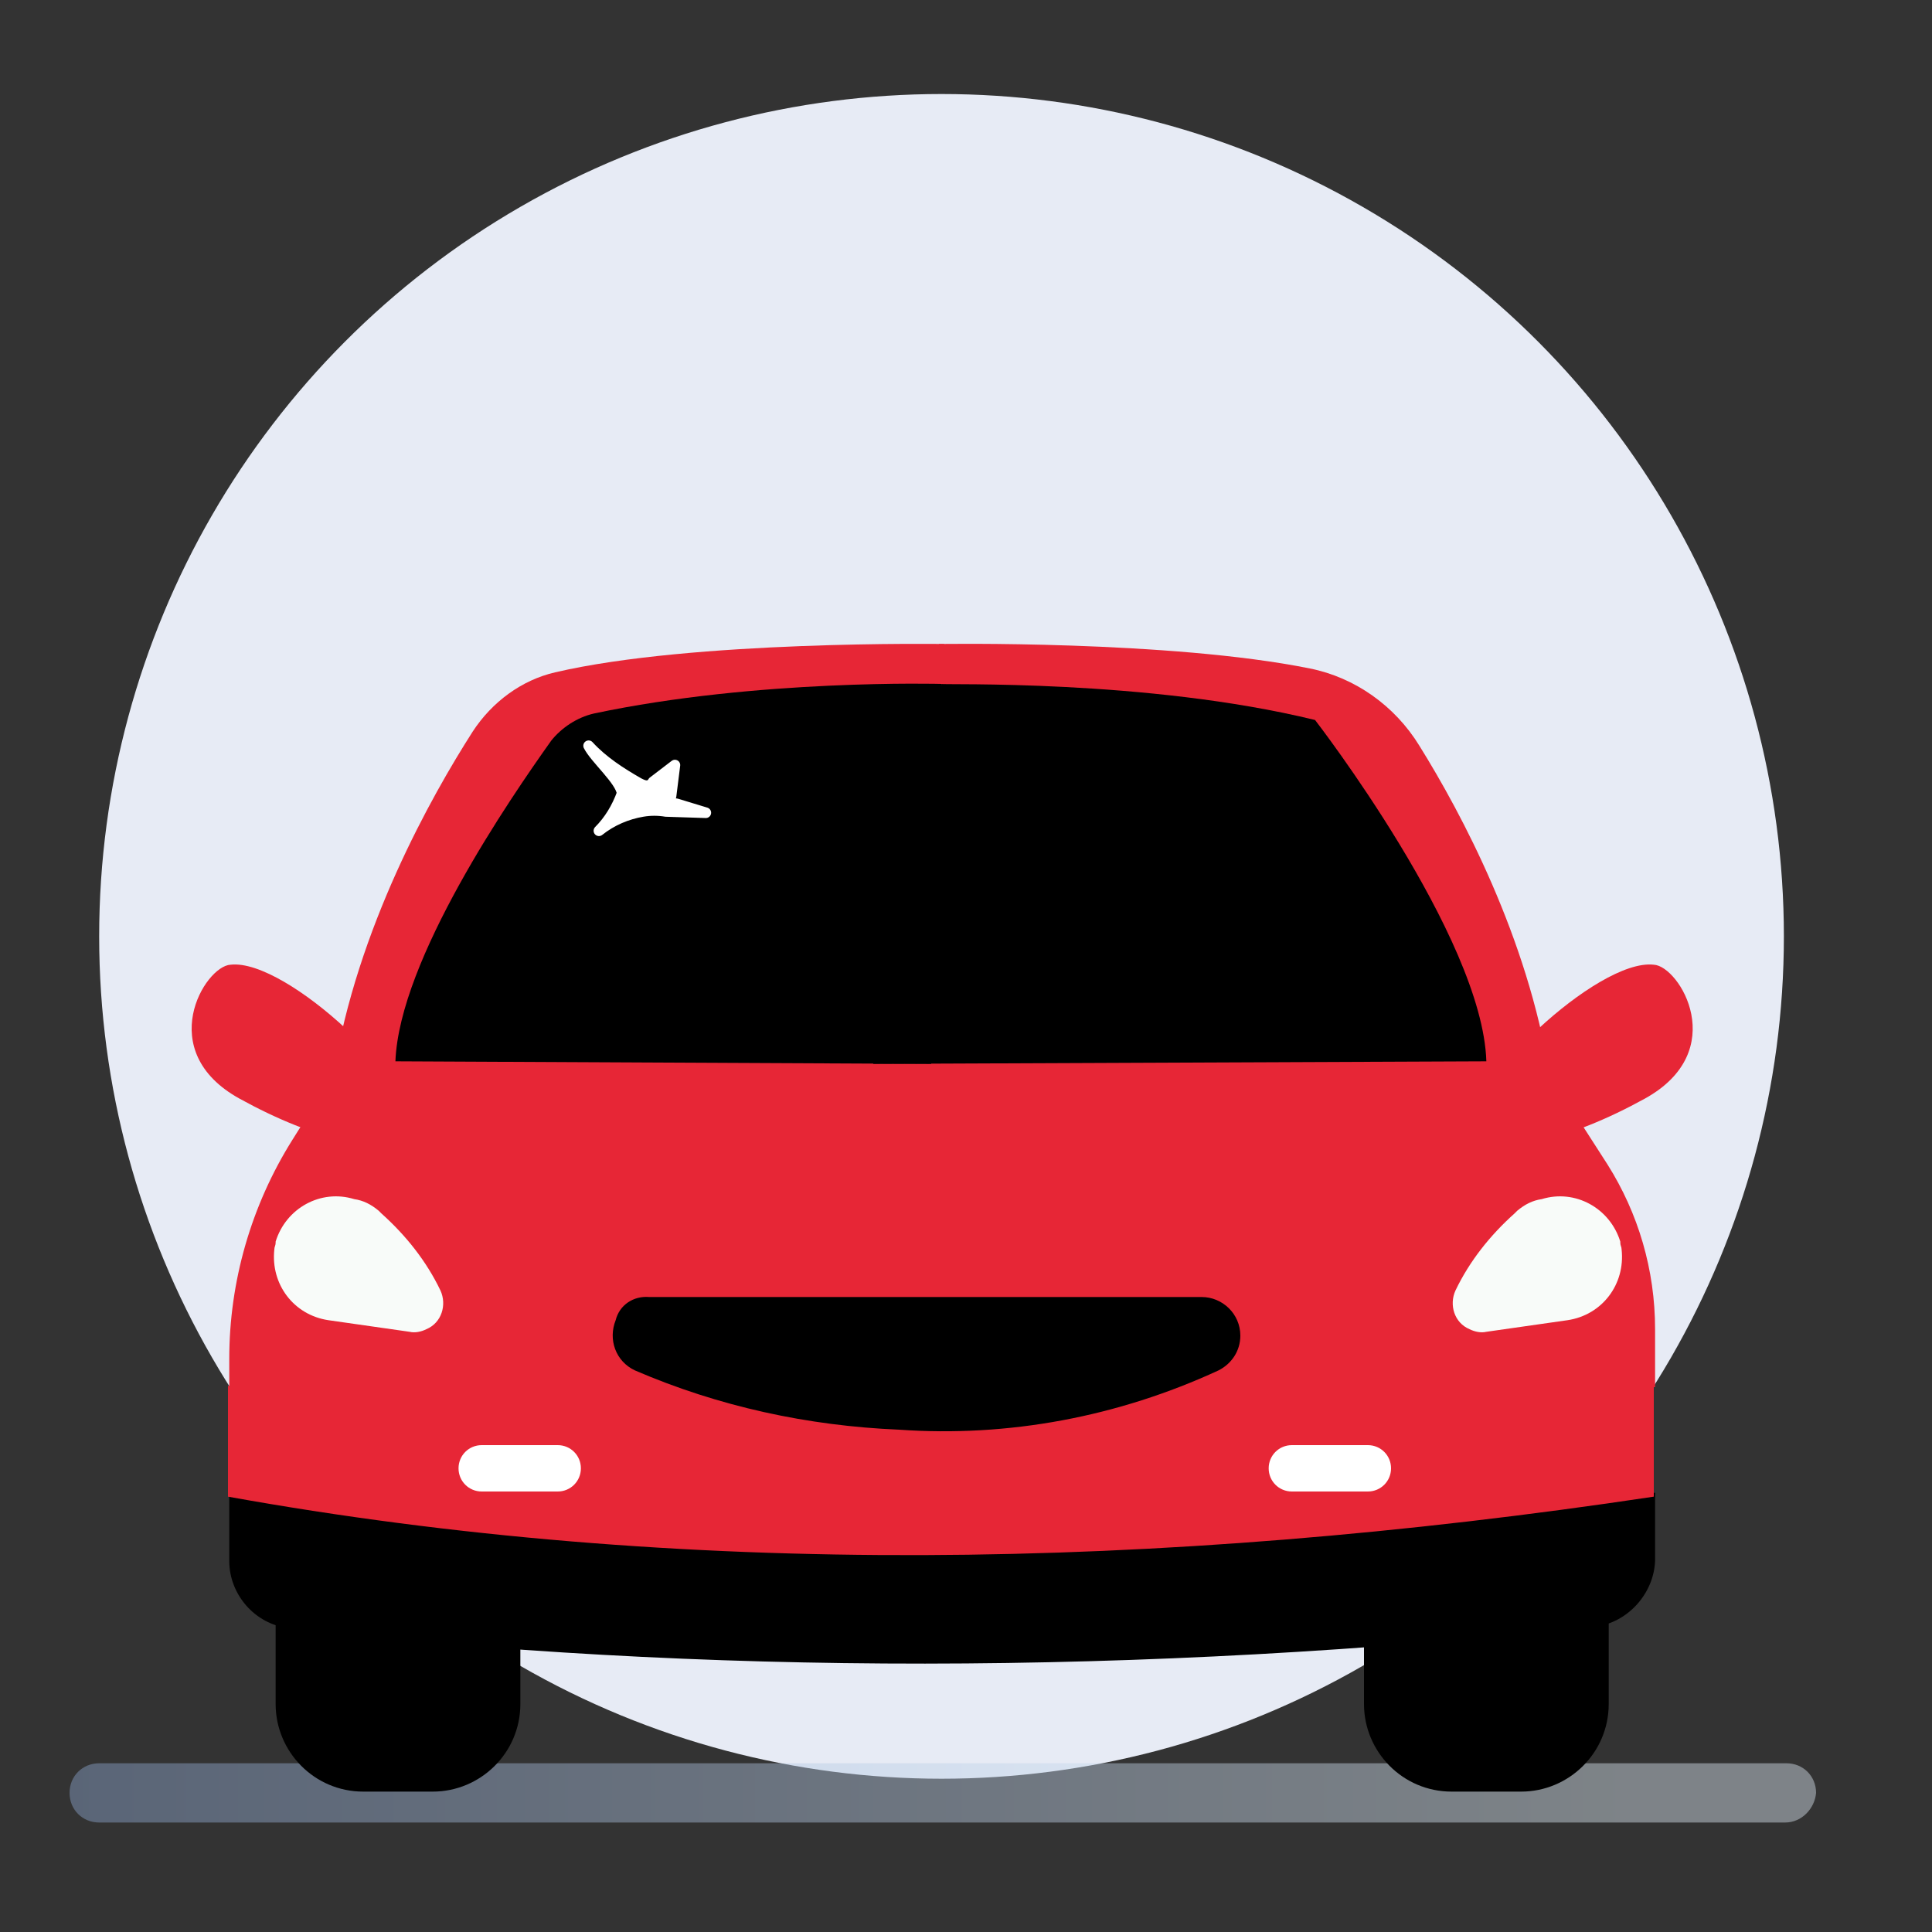<?xml version="1.0" encoding="utf-8"?>
<!-- Generator: Adobe Illustrator 27.9.0, SVG Export Plug-In . SVG Version: 6.00 Build 0)  -->
<svg version="1.1" id="Calque_1" xmlns="http://www.w3.org/2000/svg" xmlns:xlink="http://www.w3.org/1999/xlink" x="0px" y="0px"
	 viewBox="0 0 150 150" style="enable-background:new 0 0 150 150;" xml:space="preserve">
<rect x="0" y="0" width="150" height="150" fill="#333333" stroke="none"/>
<style type="text/css">
	.st0{fill:#E7EBF5;}
	.st1{opacity:0.43;fill:url(#SVGID_1_);enable-background:new    ;}
	.st2{fill:#E72636;}
	.st3{fill:#F8FBF9;}
	.st4{fill:#FFFFFF;}
	.st5{fill:#FFFFFF;stroke:#FFFFFF;stroke-width:0.824;stroke-linejoin:round;}
</style>
<g>
	<g>
		<circle class="st0" cx="73.1" cy="72.7" r="65.4"/>
		<g>
			
				<linearGradient id="SVGID_1_" gradientUnits="userSpaceOnUse" x1="5.4" y1="487.2" x2="141" y2="487.2" gradientTransform="matrix(1 0 0 1 0 -348)">
				<stop  offset="0" style="stop-color:#8EA8D2"/>
				<stop  offset="0.891" style="stop-color:#E1EEF8"/>
			</linearGradient>
			<path class="st1" d="M138.6,141.5H7.7c-1.3,0-2.3-1-2.3-2.3l0,0c0-1.3,1-2.3,2.3-2.3l0,0h131c1.3,0,2.3,1,2.3,2.3l0,0
				C140.9,140.4,139.9,141.5,138.6,141.5z"/>
			<path class="st2" d="M36.7,56.8c-3.2,5-9,15.3-10.8,26.6l-3.2,5.1c-3.2,5.1-4.9,11-4.9,17v2.2h56.6L73.3,50
				c0,0-19.5-0.3-30.2,2.2C40.5,52.8,38.2,54.5,36.7,56.8z"/>
			<path class="st2" d="M110.2,57.9c3.3,5.3,8.4,14.9,10.1,25.5l4.5,7c2.4,3.8,3.7,8.2,3.7,12.8v4.5H71.8L72.9,50
				c0,0,17.9-0.3,28.8,1.9C105.2,52.6,108.3,54.8,110.2,57.9z"/>
			<path d="M123.8,126.3c-35.5,3.8-69.3,3.8-101.4,0.1c-2.6-0.3-4.6-2.6-4.6-5.2v-5.3h110.7v5.3C128.4,123.7,126.4,126,123.8,126.3z
				"/>
			<path d="M112.7,115.8h5.4c3.8,0,6.8,3.1,6.8,6.8v9.7c0,3.8-3.1,6.8-6.8,6.8h-5.4c-3.8,0-6.8-3.1-6.8-6.8v-9.7
				C105.9,118.9,109,115.8,112.7,115.8z"/>
			<path d="M28.2,115.8h5.4c3.8,0,6.8,3.1,6.8,6.8v9.7c0,3.8-3.1,6.8-6.8,6.8h-5.4c-3.8,0-6.8-3.1-6.8-6.8v-9.7
				C21.3,118.9,24.4,115.8,28.2,115.8z"/>
			<path class="st2" d="M31.6,87.3c1.2-2.8-9.3-12.9-13.7-12.4c-2,0.1-6,6.7,0.7,10.4C24.4,88.5,30.4,90.1,31.6,87.3z"/>
			<path class="st2" d="M114.7,87.3c-1.2-2.8,9.3-12.9,13.7-12.4c2,0.1,6,6.7-0.7,10.4C121.9,88.5,115.9,90.1,114.7,87.3z"/>
			<path d="M42.8,57.5C39.6,62,31,74.5,30.7,82.4l41.6,0.2l0.8-29.5c0,0-14.3-0.4-27,2.3C44.8,55.7,43.6,56.5,42.8,57.5z"/>
			<path d="M102.1,55.9c0,0,13,16.8,13.3,26.5l-47.6,0.2l5.3-29.5C73.1,53.2,89,52.7,102.1,55.9z"/>
			<path class="st2" d="M128.4,116.2c-38.6,5.8-75.7,6.3-110.7,0v-8.6h110.7V116.2z"/>
			<path class="st3" d="M29.4,94l0.2,0.2c1.9,1.7,3.5,3.7,4.6,6l0,0c0.5,1.1,0.1,2.5-1.1,3c-0.4,0.2-0.9,0.3-1.3,0.2l-6.3-0.9
				c-2.7-0.4-4.5-2.8-4.2-5.5c0-0.2,0.1-0.3,0.1-0.5v-0.1c0.8-2.6,3.5-4.1,6.1-3.3C28.2,93.2,28.8,93.5,29.4,94z"/>
			<path class="st3" d="M117.8,94l-0.2,0.2c-1.9,1.7-3.5,3.7-4.6,6l0,0c-0.5,1.1-0.1,2.5,1.1,3c0.4,0.2,0.9,0.3,1.3,0.2l6.3-0.9
				c2.7-0.4,4.5-2.8,4.2-5.5c0-0.2-0.1-0.3-0.1-0.5v-0.1c-0.8-2.6-3.5-4.1-6.1-3.3C119,93.2,118.4,93.5,117.8,94z"/>
			<path d="M50.4,100.7h42.9c1.6,0,3,1.3,3,3c0,1.2-0.7,2.2-1.7,2.7c-7.8,3.6-16.3,5.2-24.8,4.6c-7.1-0.3-14-1.8-20.5-4.6
				c-1.5-0.7-2.1-2.4-1.5-3.9C48.1,101.3,49.2,100.6,50.4,100.7z"/>
			<path class="st4" d="M43.3,115.8h-5.9c-1,0-1.8-0.8-1.8-1.8l0,0l0,0c0-1,0.8-1.8,1.8-1.8h5.9c1,0,1.8,0.8,1.8,1.8l0,0
				C45.1,115,44.3,115.8,43.3,115.8L43.3,115.8z"/>
			<path class="st4" d="M106.2,115.8h-5.9c-1,0-1.8-0.8-1.8-1.8l0,0c0-1,0.8-1.8,1.8-1.8h5.9c1,0,1.8,0.8,1.8,1.8l0,0
				C108,115,107.2,115.8,106.2,115.8L106.2,115.8z"/>
			<path class="st5" d="M45.7,57.9c1.1,1.2,2.5,2.1,3.9,2.9c0.2,0.1,0.4,0.2,0.6,0.2c0.2,0,0.4-0.1,0.5-0.3l1.7-1.3l-0.3,2.4
				c-0.1,0.3,0,0.5,0.3,0.6h0.1l2.3,0.7L51.7,63c-0.6-0.1-1.2-0.1-1.8,0c-1.2,0.2-2.4,0.7-3.4,1.5c0.8-0.8,1.4-1.8,1.8-2.9
				C48.2,60.6,46.2,58.9,45.7,57.9z"/>
		</g>
	</g>
</g>
</svg>
